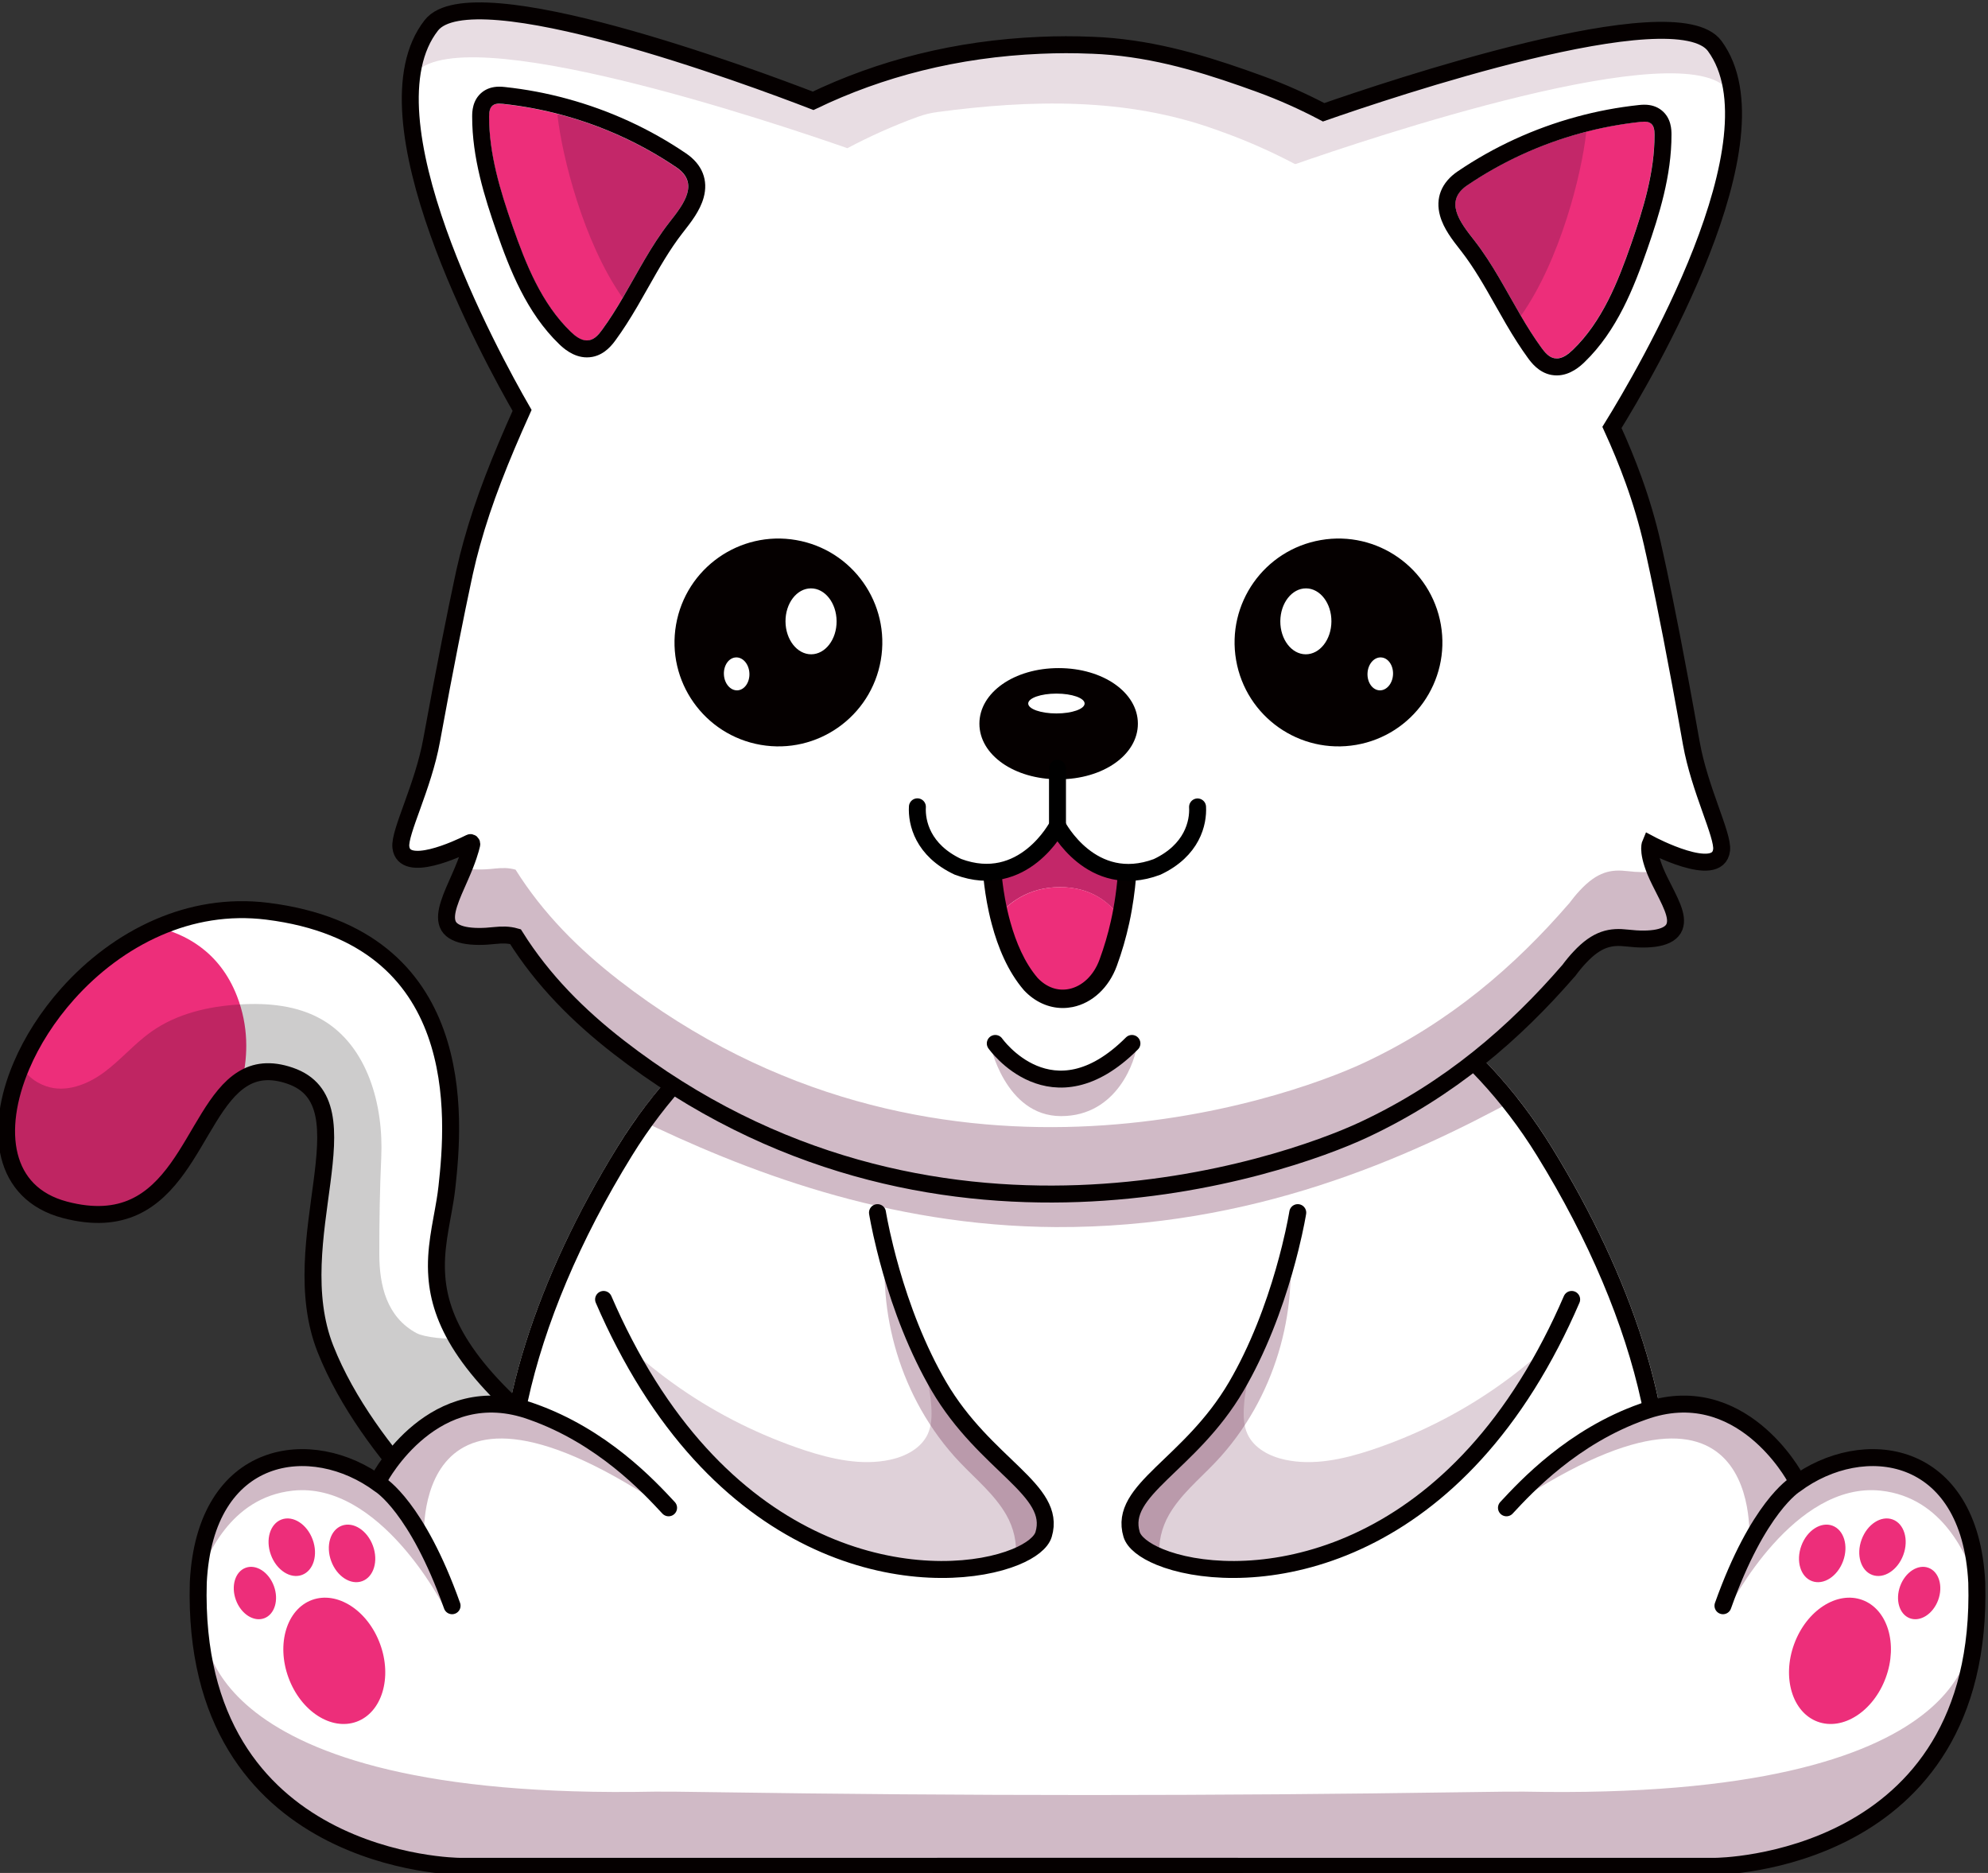 <?xml version="1.0" encoding="UTF-8"?>
<svg width="108.55mm" height="102.25mm" version="1.1" viewBox="0 0 108.55 102.25" xmlns="http://www.w3.org/2000/svg">
<rect x="0" y="0" width="108.55" height="102.25" fill="#333333" stroke="none"/>
<defs>
<clipPath id="s">
<path d="m0 792h612v-792h-612z"/>
</clipPath>
<clipPath id="r">
<path d="m352.98 363.14h45.463v-16.845h-45.463z"/>
</clipPath>
<clipPath id="q">
<path d="m320.47 357.81h28.077v-28.202h-28.077z"/>
</clipPath>
<clipPath id="p">
<path d="m378.44 340.3h21.725v-11.677h-21.725z"/>
</clipPath>
<clipPath id="o">
<path d="m378.44 345.2h8.313v-15.937h-8.313z"/>
</clipPath>
<clipPath id="n">
<path d="m352.35 340.3h21.726v-11.677h-21.726z"/>
</clipPath>
<clipPath id="m">
<path d="m365.76 345.2h8.314v-15.937h-8.314z"/>
</clipPath>
<clipPath id="l">
<path d="m330.67 325.69h91.372v-12.175h-91.372z"/>
</clipPath>
<clipPath id="k">
<path d="m409.27 334.43h13.069v-7.647h-13.069z"/>
</clipPath>
<clipPath id="j">
<path d="m397.59 337.22h15.148v-7.239h-15.148z"/>
</clipPath>
<clipPath id="i">
<path d="m330.08 334.43h13.068v-7.647h-13.068z"/>
</clipPath>
<clipPath id="h">
<path d="m340.02 337.18h14.802v-7.196h-14.802z"/>
</clipPath>
<clipPath id="g">
<path d="m343.17 364.82h63.427v-16.828h-63.427z"/>
</clipPath>
<clipPath id="f">
<path d="m341.27 408.87h68.276v-7.733h-68.276z"/>
</clipPath>
<clipPath id="e">
<path d="m341.27 408.87h68.276v-7.733h-68.276z"/>
</clipPath>
<clipPath id="d">
<path d="m395.23 402.8h6.755v-9.463h-6.755z"/>
</clipPath>
<clipPath id="c">
<path d="m348.89 403.72h6.755v-9.463h-6.755z"/>
</clipPath>
<clipPath id="b">
<path d="m371.19 367.74h6.951v-5.433h-6.951z"/>
</clipPath>
<clipPath id="a">
<path d="m371.21 355.77h7.602v-3.75h-7.602z"/>
</clipPath>
</defs>
<g transform="translate(2.799 -149.43)">
<g transform="matrix(1.058 0 0 -1.058 -341.49 582.8)" clip-path="url(#s)">
<g transform="translate(396.55,318.81)">
<path d="m0 0c-6.65-1.97-14.494-2.425-20.456-2.41-5.961-0.015-13.805 0.44-20.455 2.41-11.08 3.283-11.953 14.624-6.449 26.443 0.638 1.37 1.362 2.747 2.166 4.119 0.208 0.353 0.42 0.708 0.638 1.062 0.318 0.514 0.645 1.006 0.982 1.48 0.455 0.636 0.926 1.238 1.411 1.804 8.639 10.095 21.707 9.412 21.707 9.412s13.729 0.717 22.346-10.187c0.109-0.138 0.217-0.278 0.324-0.419 0.473-0.625 0.93-1.286 1.365-1.986 0.022-0.035 0.044-0.07 0.066-0.104 1.952-3.162 3.486-6.37 4.528-9.476 3.415-10.173 1.555-19.265-8.173-22.148" fill="#fff"/>
</g>
<g clip-path="url(#r)" opacity=".3">
<g transform="translate(398.44,352.94)">
<path d="m0 0c-5.692-3.107-13.703-6.694-23.821-6.646-8.736 0.041-16.158 2.948-21.643 5.617 0.455 0.636 0.926 1.238 1.411 1.804 8.639 10.095 21.707 9.413 21.707 9.413s13.73 0.716 22.346-10.188" fill="#611940"/>
</g>
</g>
<g transform="translate(376.62,363.14)">
<path d="m0 0c-0.341 0-0.527-0.01-0.527-0.01s-0.185 0.01-0.527 0.01c-2.804 0-16.132-0.654-23.573-12.706-8.347-13.52-9.053-27.861 3.645-31.624 6.549-1.941 14.256-2.41 20.183-2.41h0.544c5.927 0 13.635 0.469 20.184 2.41 12.696 3.763 11.991 18.104 3.644 31.624-7.441 12.053-20.769 12.706-23.573 12.706m-1.054-0.875c0.301 0 0.47-8e-3 0.483-8e-3l0.045-3e-3 0.044 2e-3c0.012 1e-3 0.181 9e-3 0.482 9e-3 2.545 0 15.605-0.593 22.829-12.291 5.383-8.72 7.275-17.39 5.058-23.193-1.343-3.517-4.104-5.916-8.207-7.132-6.624-1.963-14.497-2.375-19.935-2.375l-0.274 1e-3 -0.27-1e-3c-5.437 0-13.31 0.412-19.934 2.375-4.104 1.216-6.865 3.615-8.207 7.132-2.217 5.803-0.327 14.473 5.057 23.193 7.224 11.698 20.284 12.291 22.829 12.291" fill="#050000"/>
</g>
<g transform="translate(348.54,335.4)">
<path d="m0 0-3.609-5.797s-5.788 4.787-8.01 10.403c-2.219 5.613 2.351 12.663-1.826 14.098-1.022 0.352-1.807 0.234-2.457-0.173-2.712-1.683-3.162-8.325-9.164-6.746-3.232 0.852-3.657 4.115-2.246 7.427 0.541 1.277 1.359 2.564 2.393 3.721 1.261 1.414 2.849 2.636 4.655 3.42 1.709 0.744 3.618 1.091 5.641 0.84 10.446-1.308 9.663-10.706 9.272-14.232-0.027-0.246-0.061-0.489-0.102-0.73-0.205-1.254-0.525-2.499-0.42-3.883 0.16-2.21 1.393-4.785 5.873-8.348" fill="#fff"/>
</g>
<g transform="translate(332.64,353.93)">
<path d="m0 0c-2.711-1.684-3.162-8.325-9.164-6.747-6.001 1.58-2.323 11.478 4.804 14.568 1.311-0.313 3.158-1.174 4.076-3.542 0.605-1.56 0.558-3.052 0.284-4.279" fill="#ed2e7a"/>
</g>
<g clip-path="url(#q)" opacity=".2">
<g transform="translate(348.54,335.4)">
<path d="m0 0-3.609-5.797s-5.788 4.787-8.01 10.403c-2.219 5.613 2.351 12.663-1.826 14.098-1.022 0.352-1.807 0.234-2.457-0.173-2.712-1.683-3.162-8.325-9.164-6.746-3.232 0.852-3.657 4.115-2.246 7.427 0.25-0.457 0.646-0.826 1.264-1.046 1.014-0.358 2.149 0.079 3.011 0.72 0.864 0.641 1.566 1.482 2.445 2.1 1.314 0.927 2.945 1.3 4.548 1.396 1.462 0.09 2.991-0.053 4.257-0.789 2.343-1.365 3.17-4.398 3.046-7.105-0.075-1.671-0.102-3.315-0.1-4.989 2e-3 -1.626 0.385-3.247 1.918-4.075 0.412-0.223 1.608-0.336 2.07-0.261 1.386-1.919 1.065-1.691 4.853-5.163" fill="#050000"/>
</g>
</g>
<g transform="translate(348.54,335.4)">
<path d="m0 0-3.609-5.797s-5.788 4.787-8.01 10.403c-2.219 5.613 2.351 12.663-1.826 14.098-1.022 0.352-1.807 0.234-2.457-0.173-2.712-1.683-3.162-8.325-9.164-6.746-3.232 0.852-3.657 4.115-2.246 7.427 0.541 1.277 1.359 2.564 2.393 3.721 1.261 1.414 2.849 2.636 4.655 3.42 1.709 0.744 3.618 1.091 5.641 0.84 10.446-1.308 9.663-10.706 9.272-14.232-0.027-0.246-0.061-0.489-0.102-0.73-0.205-1.254-0.525-2.499-0.42-3.883 0.16-2.21 1.393-4.785 5.873-8.348z" fill="none" stroke="#050000" stroke-linecap="round" stroke-miterlimit="10" stroke-width=".875"/>
</g>
<g transform="translate(378.52,330.43)">
<path d="m0 0c0.123-0.408 0.642-0.829 1.454-1.162 3.764-1.541 13.838-1.19 20.186 11.032 0.371 0.712 0.727 1.463 1.07 2.257l-14.136 4.479s-0.113-0.715-0.389-1.831c-0.361-1.454-0.995-3.586-2.013-5.687-0.233-0.484-0.488-0.968-0.765-1.441-2.395-4.095-6.102-5.33-5.407-7.647" fill="#fff"/>
</g>
<g clip-path="url(#p)" opacity=".2">
<g transform="translate(378.52,330.43)">
<path d="m0 0c0.69-2.3 13.921-4.992 21.64 9.87-0.021-0.019-0.038-0.038-0.055-0.053-0.884-0.826-1.829-1.585-2.825-2.274-1.975-1.367-4.137-2.435-6.416-3.193-1.424-0.466-2.948-0.805-4.411-0.493-0.797 0.17-1.606 0.587-1.947 1.326-0.201 0.436-0.215 0.934-0.185 1.414 0.056 0.871 0.258 1.732 0.591 2.539-0.075-0.016-0.146-0.031-0.22-0.048-0.233-0.484-0.488-0.968-0.765-1.441-2.395-4.095-6.102-5.33-5.407-7.647" fill="#611940"/>
</g>
</g>
<g clip-path="url(#o)" opacity=".3">
<g transform="translate(378.52,330.43)">
<path d="m0 0c0.123-0.408 0.642-0.829 1.454-1.162-0.093 0.728 0.106 1.526 0.477 2.174 0.598 1.043 1.552 1.825 2.381 2.695 0.789 0.826 1.466 1.752 2.027 2.745 1.031 1.831 1.658 3.89 1.828 5.986 0.061 0.754 0.091 1.559 0.018 2.337-0.361-1.454-0.995-3.586-2.013-5.687-0.233-0.484-0.488-0.968-0.765-1.441-2.395-4.095-6.102-5.33-5.407-7.647" fill="#611940"/>
</g>
</g>
<g transform="translate(387.1,347.04)">
<path d="m0 0s-0.113-0.716-0.39-1.831c-0.36-1.454-0.994-3.586-2.012-5.688-0.233-0.484-0.489-0.967-0.765-1.44-2.395-4.096-6.103-5.33-5.407-7.647 0.123-0.409 0.641-0.83 1.454-1.163 3.764-1.541 13.838-1.189 20.185 11.033 0.372 0.712 0.728 1.463 1.071 2.257" fill="none" stroke="#050000" stroke-linecap="round" stroke-miterlimit="10" stroke-width=".875"/>
</g>
<g transform="translate(373.99,330.43)">
<path d="m0 0c-0.123-0.408-0.642-0.829-1.454-1.162-3.764-1.541-13.838-1.19-20.186 11.032-0.371 0.712-0.727 1.463-1.07 2.257l14.136 4.479s0.113-0.715 0.389-1.831c0.36-1.454 0.995-3.586 2.013-5.687 0.233-0.484 0.488-0.968 0.765-1.441 2.395-4.095 6.102-5.33 5.407-7.647" fill="#fff"/>
</g>
<g clip-path="url(#n)" opacity=".2">
<g transform="translate(373.99,330.43)">
<path d="m0 0c-0.691-2.3-13.921-4.992-21.64 9.87 0.021-0.019 0.037-0.038 0.055-0.053 0.884-0.826 1.829-1.585 2.824-2.274 1.976-1.367 4.138-2.435 6.417-3.193 1.424-0.466 2.948-0.805 4.411-0.493 0.797 0.17 1.606 0.587 1.947 1.326 0.2 0.436 0.215 0.934 0.185 1.414-0.056 0.871-0.258 1.732-0.591 2.539 0.075-0.016 0.146-0.031 0.22-0.048 0.233-0.484 0.488-0.968 0.765-1.441 2.395-4.095 6.102-5.33 5.407-7.647" fill="#611940"/>
</g>
</g>
<g clip-path="url(#m)" opacity=".3">
<g transform="translate(373.99,330.43)">
<path d="m0 0c-0.123-0.408-0.642-0.829-1.454-1.162 0.093 0.728-0.106 1.526-0.477 2.174-0.598 1.043-1.552 1.825-2.381 2.695-0.789 0.826-1.466 1.752-2.027 2.745-1.031 1.831-1.658 3.89-1.828 5.986-0.062 0.754-0.092 1.559-0.018 2.337 0.36-1.454 0.995-3.586 2.013-5.687 0.233-0.484 0.488-0.968 0.765-1.441 2.395-4.095 6.102-5.33 5.407-7.647" fill="#611940"/>
</g>
</g>
<g transform="translate(365.41,347.04)">
<path d="m0 0s0.113-0.716 0.39-1.831c0.359-1.454 0.994-3.586 2.012-5.688 0.233-0.484 0.489-0.967 0.765-1.44 2.395-4.096 6.103-5.33 5.407-7.647-0.123-0.409-0.641-0.83-1.454-1.163-3.764-1.541-13.838-1.189-20.185 11.033-0.372 0.712-0.728 1.463-1.071 2.257" fill="none" stroke="#050000" stroke-linecap="round" stroke-miterlimit="10" stroke-width=".875"/>
</g>
<g transform="translate(354.56,331.79)">
<path d="m0 0s-9.326 10.982-14.933 1.722" fill="#413757"/>
</g>
<g transform="translate(422.15,326.75)">
<path d="m0 0c-4e-3 -0.598-0.042-1.171-0.11-1.721-0.375-2.958-1.657-5.227-3.194-6.939-2.65-2.954-6.476-4.576-10.446-4.576h-64.575c-1.232-6e-3 -3.35 0.152-5.718 1.18-1.784 0.775-3.403 1.918-4.728 3.395-1.822 2.027-3.285 4.844-3.304 8.661-0.047 8.814 6.38 9.146 9.66 6.251 1.064 1.4 1.665 2.647 2.325 2.794 4.32 3.144 8.91-0.858 8.91-0.858s4.934-3.113 6.383-7.659c1.219-3.823 4.164-6.849 7.998-8.033 7.012-2.165 14.513-2.165 21.525 0l0.815 0.251c3.794 1.172 6.716 4.15 7.959 7.919 1.473 4.464 4.77 7.169 4.77 7.169s3.373 2.283 5.853 2.522c2.111 0.204 3.466-1.004 4.187-1.166 0.601-0.132 1.431-1.641 2.405-2.859 2.451 1.817 6.242 2.103 8.13-1.074 0.491-0.821 0.853-1.876 1.032-3.196 0.03-0.223 0.053-0.453 0.072-0.69 5e-3 -0.047 9e-3 -0.097 0.011-0.145 0.028-0.388 0.042-0.797 0.04-1.226" fill="#fff"/>
</g>
<g clip-path="url(#l)" opacity=".3">
<g transform="translate(422.04,325.03)">
<path d="m0 0c-0.375-2.958-1.656-5.228-3.192-6.939-2.652-2.954-6.479-4.577-10.448-4.577h-64.091c-3.969 0-8.28 1.621-10.93 4.576-1.537 1.711-2.334 3.982-2.709 6.94 0.407 0.21 0 0.659 0 0.659s-0.668-9.008 23.265-8.526c0.303 7e-3 1.407-3e-3 3.006-0.028 12.942-0.196 25.885-0.196 38.827 0 1.599 0.025 2.704 0.035 3.007 0.028 23.934-0.482 23.035 8.159 23.035 8.159s-0.178-0.082 0.23-0.292" fill="#611940"/>
</g>
</g>
<g clip-path="url(#k)" opacity=".3">
<g transform="translate(422.34,327.23)">
<path d="m0 0c0-0.047-0.053 0.263-0.226 0.744-0.454 1.264-1.666 4.36-4.918 4.718-4.495 0.493-7.767-5.911-7.767-5.911l-0.157 0.47c0.495 1.129 1.248 2.782 1.895 3.937 1.825 3.262 7.403 4.905 9.831 0.818 0.429-1.491 0.853-2.977 1.105-3.885 0.148-0.527 0.237-0.859 0.237-0.891" fill="#611940"/>
</g>
</g>
<g clip-path="url(#j)" opacity=".3">
<g transform="translate(397.59,331.57)">
<path d="m0 0c13.765 9.428 12.806-1.588 12.806-1.588 0.886 2.007 1.381 2.314 2.342 3.278-0.563 1.194-3.609 3.303-3.609 3.303-0.256 0.259-0.885 0.268-1.069 0.647-0.053 0.112-3.931-0.6-3.982-0.478z" fill="#611940"/>
</g>
</g>
<g transform="translate(412.77,333.36)">
<path d="m0 0s-2.794 5.238-7.838 3.415c-3.647-1.281-6.053-3.881-7.061-4.967" fill="none" stroke="#050000" stroke-linecap="round" stroke-miterlimit="10" stroke-width=".875"/>
</g>
<g transform="translate(368.53,313.31)">
<path d="m0 0h40.141s13.884 0.069 13.472 14.641c-0.343 6.942-5.874 7.666-9.379 5.053 0 0-1.902-1.142-3.719-6.249" fill="none" stroke="#050000" stroke-linecap="round" stroke-miterlimit="10" stroke-width=".875"/>
</g>
<g clip-path="url(#i)" opacity=".3">
<g transform="translate(330.08,327.23)">
<path d="m 0,0 c 0,-0.047 0.053,0.263 0.226,0.744 0.453,1.264 1.666,4.36 4.918,4.718 4.495,0.493 7.767,-5.911 7.767,-5.911 l 0.157,0.47 C 12.573,1.15 11.819,2.803 11.173,3.958 9.348,7.22 3.77,8.863 1.341,4.776 0.912,3.285 0.489,1.799 0.236,0.891 0.089,0.364 0,0.032 0,0" fill="#611940"/>
</g>
</g>
<g clip-path="url(#h)" opacity=".3">
<g transform="translate(354.82,331.57)">
<path d="m0 0c-13.765 9.428-12.807-1.588-12.807-1.588-0.886 2.007-1.034 2.266-1.996 3.231 0.564 1.193 2.825 3.266 2.825 3.266 0.257 0.259 1.131 0.309 1.316 0.688 0.053 0.111 4.122-0.557 4.174-0.435z" fill="#611940"/>
</g>
</g>
<g transform="translate(339.73,333.36)">
<path d="m0 0s2.794 5.238 7.838 3.415c3.647-1.281 6.053-3.881 7.061-4.967" fill="none" stroke="#050000" stroke-linecap="round" stroke-miterlimit="10" stroke-width=".875"/>
</g>
<g transform="translate(383.97,313.31)">
<path d="m0 0h-40.141s-13.884 0.069-13.472 14.641c0.343 6.942 5.874 7.666 9.379 5.053 0 0 1.902-1.142 3.719-6.249" fill="none" stroke="#050000" stroke-linecap="round" stroke-miterlimit="10" stroke-width=".875"/>
</g>
<g transform="translate(339.74,324.78)">
<path d="m0 0c0.637-1.734 0.095-3.529-1.211-4.009-1.306-0.478-2.88 0.539-3.517 2.275-0.635 1.734-0.093 3.528 1.212 4.007 1.306 0.479 2.88-0.539 3.516-2.273" fill="#ed2e7a"/>
</g>
<g transform="translate(339.37,329.85)">
<path d="m0 0c0.29-0.79 0.043-1.608-0.552-1.826-0.594-0.219-1.312 0.245-1.602 1.036-0.29 0.79-0.043 1.608 0.551 1.827 0.596 0.218 1.313-0.246 1.603-1.037" fill="#ed2e7a"/>
</g>
<g transform="translate(336.26,330.17)">
<path d="m0 0c0.29-0.79 0.043-1.608-0.553-1.826-0.594-0.219-1.312 0.245-1.602 1.036-0.29 0.79-0.043 1.608 0.552 1.826 0.595 0.219 1.313-0.245 1.603-1.036" fill="#ed2e7a"/>
</g>
<g transform="translate(334.26,327.77)">
<path d="m0 0c0.265-0.72 0.039-1.464-0.503-1.663-0.541-0.198-1.194 0.224-1.458 0.943-0.265 0.72-0.039 1.465 0.502 1.663 0.542 0.2 1.195-0.223 1.459-0.943" fill="#ed2e7a"/>
</g>
<g transform="translate(412.72,324.78)">
<path d="M 0,0 C -0.637,-1.734 -0.094,-3.529 1.212,-4.009 2.517,-4.487 4.092,-3.47 4.728,-1.734 5.364,0 4.822,1.794 3.517,2.273 2.211,2.752 0.637,1.734 0,0" fill="#ed2e7a"/>
</g>
<g transform="translate(413.09,329.85)">
<path d="M 0,0 C -0.29,-0.79 -0.043,-1.608 0.553,-1.826 1.147,-2.045 1.865,-1.581 2.155,-0.79 2.445,0 2.198,0.818 1.603,1.037 1.008,1.255 0.29,0.791 0,0" fill="#ed2e7a"/>
</g>
<g transform="translate(416.2,330.17)">
<path d="M 0,0 C -0.29,-0.79 -0.043,-1.608 0.552,-1.826 1.146,-2.045 1.864,-1.581 2.154,-0.79 2.444,0 2.197,0.818 1.603,1.036 1.007,1.255 0.29,0.791 0,0" fill="#ed2e7a"/>
</g>
<g transform="translate(418.19,327.77)">
<path d="M 0,0 C -0.264,-0.72 -0.039,-1.464 0.503,-1.663 1.045,-1.861 1.698,-1.439 1.962,-0.72 2.226,0 2.001,0.745 1.459,0.943 0.918,1.143 0.265,0.72 0,0" fill="#ed2e7a"/>
</g>
<g transform="translate(407.41,371.27)">
<path d="m0 0c0.426-2.397 1.652-4.744 1.564-5.52-0.181-1.568-3.684 0.301-3.684 0.301s-0.207-0.491 0.492-1.895c0.52-1.044 0.976-1.809 0.76-2.369-0.231-0.596-1.25-0.716-2.437-0.579-0.832 0.097-1.538-0.01-2.459-1.002-0.183-0.193-0.37-0.42-0.566-0.685-2e-3 -2e-3 -4e-3 -3e-3 -6e-3 -3e-3l-2e-3 -2e-3c-2.759-3.185-6.117-6.118-10.565-8.2-4.127-1.931-22.307-8.27-38.461 4.27-2.057 1.597-3.905 3.438-5.321 5.696-0.348 0.099-0.692 0.097-1.062 0.058-1.189-0.133-2.207-0.01-2.435 0.589-0.213 0.559 0.175 1.389 0.651 2.462 0.384 0.864 0.537 1.406 0.592 1.649 0.012 0.061-0.038 0.111-0.087 0.088-0.611-0.306-3.414-1.625-3.572-0.227-0.086 0.777 1.154 3.117 1.588 5.515 0.712 3.911 1.271 6.664 1.626 8.324 9e-3 0.046 0.019 0.091 0.03 0.135 8e-3 0.044 0.019 0.089 0.027 0.13 8e-3 0.043 0.02 0.085 0.028 0.126 0.107 0.484 0.227 0.962 0.361 1.44 0.609 2.205 1.482 4.39 2.596 6.864-1.606 2.785-8.379 15.17-4.681 19.872 2.111 2.686 16.544-2.677 19.702-3.897 3.457 1.661 7.378 2.681 11.732 2.865 0.879 0.038 1.741 0.04 2.585 4e-3 0.021 3e-3 0.045 2e-3 0.065-1e-3 2.835-0.106 5.376-0.837 7.816-1.691 0.286-0.102 0.571-0.204 0.855-0.306 1.16-0.422 2.254-0.916 3.293-1.463 3.198 1.115 18.162 6.172 20.184 3.42 3.531-4.802-3.58-16.896-5.303-19.682 0.417-0.91 0.787-1.808 1.115-2.716 0.392-1.085 0.717-2.179 0.977-3.316 0 0 3e-3 -0.019 0.012-0.06 0.073-0.313 0.42-1.845 0.971-4.68 0.288-1.481 0.63-3.314 1.019-5.514" fill="#fff"/>
</g>
<g clip-path="url(#g)" opacity=".3">
<g transform="translate(405.79,364.15)">
<path d="m0 0c0.52-1.046 0.976-1.81 0.76-2.369-0.231-0.596-1.249-0.717-2.438-0.58-0.831 0.097-1.536-0.01-2.458-1.003-0.182-0.192-0.369-0.419-0.566-0.684-2e-3 -2e-3 -4e-3 -2e-3 -6e-3 -2e-3l-2e-3 -2e-3c-2.76-3.186-6.118-6.12-10.566-8.2-4.125-1.931-22.306-8.269-38.46 4.27-2.057 1.597-3.906 3.437-5.322 5.695-0.348 0.1-0.691 0.098-1.06 0.059-1.189-0.133-2.207-0.01-2.436 0.587-0.212 0.561 0.176 1.391 0.652 2.462 0.067 0.157 0.13 0.3 0.182 0.437 0.435-0.096 0.995-0.094 1.602-0.025 0.369 0.039 0.712 0.041 1.06-0.059 1.416-2.26 3.265-4.1 5.322-5.697 16.154-12.539 34.335-6.2 38.46-4.27 4.448 2.082 7.806 5.014 10.566 8.2l2e-3 2e-3c2e-3 0 4e-3 0 6e-3 2e-3 0.197 0.265 0.384 0.493 0.566 0.686 0.922 0.993 1.627 1.1 2.458 1.003 0.536-0.063 1.037-0.073 1.448-0.01 0.062-0.151 0.138-0.319 0.23-0.502" fill="#611940"/>
</g>
</g>
<g clip-path="url(#f)" opacity=".3">
<g clip-path="url(#e)" opacity=".5">
<g transform="translate(409.55,404.62)">
<path d="m0 0c-0.064 0.107-0.137 0.212-0.211 0.313-2.239 3.048-18.826-2.556-22.371-3.792-1.151 0.607-2.365 1.155-3.649 1.622-0.159 0.057-0.316 0.113-0.473 0.17-4.62 1.661-9.546 1.539-14.342 0.898-0.339-0.045-0.672-0.125-0.993-0.24-2e-3 -1e-3 -4e-3 -2e-3 -5e-3 -2e-3 -1.286-0.467-2.499-1.014-3.65-1.623-3.544 1.237-20.131 6.841-22.372 3.793-0.074-0.102-0.146-0.207-0.21-0.314 0.102 1.001 0.391 1.894 0.925 2.619 2.023 2.753 16.987-2.304 20.185-3.42 1.038 0.548 2.134 1.043 3.293 1.464 0.284 0.101 0.569 0.101 0.855 0.202 0 0 10.576 2.579 17.76-0.722 0.286-0.102 0.571-0.205 0.856-0.306 1.159-0.421 2.255-0.916 3.293-1.463 3.198 1.116 18.16 6.173 20.184 3.421 0.533-0.727 0.823-1.619 0.925-2.62" fill="#611940"/>
</g>
</g>
</g>
<g transform="translate(405.51,402.67)">
<path d="m0 0c5e-3 -1.93-0.571-3.812-1.205-5.636-0.691-1.988-1.502-4.016-3.018-5.475-0.258-0.249-0.589-0.495-0.942-0.429-0.29 0.054-0.497 0.303-0.67 0.541-0.39 0.534-0.739 1.095-1.072 1.666-0.766 1.308-1.454 2.668-2.385 3.863-0.362 0.463-0.789 0.993-0.935 1.515-0.131 0.471-0.032 0.935 0.559 1.335 1.786 1.212 3.774 2.122 5.855 2.691 1.015 0.279 2.052 0.474 3.099 0.586 0.184 0.019 0.388 0.03 0.531-0.085 0.162-0.13 0.182-0.365 0.183-0.572" fill="#ed2e7a"/>
</g>
<g transform="translate(404.99,404.21)">
<path d="m0 0c-0.095 0-0.191-7e-3 -0.283-0.017-1.091-0.116-2.181-0.322-3.238-0.612-2.192-0.6-4.249-1.545-6.115-2.811-0.841-0.57-1.165-1.385-0.91-2.295 0.186-0.665 0.64-1.245 1.041-1.757l0.047-0.06c0.668-0.858 1.204-1.807 1.772-2.811 0.181-0.319 0.362-0.638 0.546-0.956 0.405-0.692 0.761-1.246 1.121-1.74 0.165-0.227 0.554-0.762 1.218-0.885 0.091-0.016 0.185-0.025 0.279-0.025 0.717 0 1.252 0.513 1.428 0.682 1.684 1.622 2.555 3.855 3.239 5.82 0.609 1.752 1.258 3.799 1.253 5.925-1e-3 0.233-3e-3 0.847-0.509 1.252-0.243 0.194-0.541 0.29-0.889 0.29m0-0.875c0.124 0 0.246-0.021 0.341-0.097 0.162-0.13 0.181-0.365 0.182-0.572 5e-3 -1.93-0.571-3.811-1.205-5.636-0.691-1.987-1.502-4.016-3.017-5.475-0.23-0.22-0.516-0.439-0.823-0.439-0.04 0-0.08 4e-3 -0.12 0.011-0.29 0.053-0.497 0.302-0.67 0.541-0.389 0.534-0.739 1.094-1.072 1.666-0.765 1.307-1.454 2.668-2.385 3.862-0.362 0.463-0.789 0.993-0.934 1.515-0.132 0.471-0.032 0.935 0.558 1.335 1.787 1.212 3.775 2.122 5.855 2.691 1.016 0.279 2.053 0.474 3.1 0.586 0.061 7e-3 0.127 0.012 0.19 0.012" fill="#050000"/>
</g>
<g clip-path="url(#d)" opacity=".3">
<g transform="translate(401.99,402.8)">
<path d="m0 0c-2e-3 -0.021-6e-3 -0.044-9e-3 -0.067-0.227-2.069-1.323-6.515-3.348-9.395-9e-3 0-0.019 0-0.028-1e-3 -0.765 1.307-1.454 2.668-2.385 3.862-0.362 0.463-0.789 0.994-0.934 1.515-0.132 0.471-0.032 0.935 0.558 1.336 1.787 1.211 3.775 2.121 5.855 2.69 0.102 0.016 0.198 0.035 0.291 0.06" fill="#611940"/>
</g>
</g>
<g transform="translate(345.36,403.59)">
<path d="m0 0c-4e-3 -1.93 0.571-3.812 1.205-5.635 0.692-1.988 1.502-4.016 3.018-5.476 0.258-0.249 0.589-0.495 0.942-0.428 0.29 0.053 0.497 0.302 0.671 0.54 0.39 0.535 0.739 1.095 1.072 1.666 0.765 1.309 1.453 2.668 2.385 3.864 0.361 0.463 0.788 0.992 0.934 1.514 0.131 0.471 0.032 0.935-0.559 1.335-1.786 1.212-3.773 2.122-5.855 2.691-1.015 0.279-2.052 0.474-3.098 0.586-0.184 0.019-0.388 0.03-0.532-0.085-0.162-0.13-0.182-0.364-0.183-0.572" fill="#ed2e7a"/>
</g>
<g transform="translate(345.89,405.14)">
<path d="m0 0c-0.348 0-0.645-0.096-0.885-0.286-0.51-0.409-0.512-1.023-0.513-1.254-4e-3 -2.128 0.644-4.175 1.253-5.927 0.684-1.965 1.555-4.198 3.238-5.819 0.177-0.17 0.712-0.683 1.43-0.683 0.093 0 0.188 9e-3 0.283 0.026 0.659 0.122 1.048 0.657 1.214 0.886 0.359 0.492 0.715 1.046 1.121 1.74 0.184 0.316 0.364 0.635 0.545 0.954 0.568 1.005 1.105 1.953 1.773 2.812l0.047 0.059c0.4 0.512 0.854 1.092 1.04 1.758 0.255 0.909-0.068 1.725-0.911 2.295-1.864 1.265-3.922 2.211-6.114 2.81-1.057 0.29-2.146 0.496-3.237 0.612-0.093 0.01-0.188 0.017-0.284 0.017m0-0.875c0.064 0 0.129-5e-3 0.191-0.012 1.046-0.112 2.083-0.307 3.099-0.586 2.081-0.569 4.068-1.479 5.855-2.691 0.59-0.399 0.69-0.864 0.558-1.335-0.145-0.522-0.572-1.051-0.933-1.514-0.932-1.195-1.621-2.555-2.385-3.863-0.333-0.572-0.683-1.132-1.073-1.666-0.173-0.239-0.38-0.488-0.67-0.541-0.039-7e-3 -0.08-0.011-0.119-0.011-0.307 0-0.594 0.219-0.824 0.439-1.515 1.46-2.325 3.488-3.017 5.476-0.634 1.824-1.209 3.705-1.205 5.635 1e-3 0.208 0.02 0.442 0.182 0.572 0.096 0.076 0.217 0.097 0.341 0.097" fill="#050000"/>
</g>
<g clip-path="url(#c)" opacity=".3">
<g transform="translate(348.89,403.72)">
<path d="m0 0c2e-3 -0.021 5e-3 -0.044 8e-3 -0.067 0.227-2.069 1.324-6.515 3.348-9.395 0.01 0 0.019 0 0.029-1e-3 0.764 1.308 1.453 2.668 2.385 3.863 0.361 0.463 0.788 0.993 0.933 1.514 0.132 0.471 0.032 0.936-0.558 1.336-1.787 1.211-3.774 2.121-5.855 2.69-0.101 0.016-0.197 0.036-0.29 0.06" fill="#611940"/>
</g>
</g>
<g transform="translate(407.41,371.27)">
<path d="m0 0c0.426-2.397 1.652-4.744 1.564-5.52-0.181-1.568-3.684 0.301-3.684 0.301s-0.207-0.491 0.492-1.895c0.52-1.044 0.976-1.809 0.76-2.369-0.231-0.596-1.25-0.716-2.437-0.579-0.832 0.097-1.538-0.01-2.459-1.002-0.183-0.193-0.37-0.42-0.566-0.685-2e-3 -2e-3 -4e-3 -3e-3 -6e-3 -3e-3l-2e-3 -2e-3c-2.759-3.185-6.117-6.118-10.565-8.2-4.127-1.931-22.307-8.27-38.461 4.27-2.057 1.597-3.905 3.438-5.321 5.696-0.348 0.099-0.692 0.097-1.062 0.058-1.189-0.133-2.207-0.01-2.435 0.589-0.213 0.559 0.175 1.389 0.651 2.462 0.384 0.864 0.537 1.406 0.592 1.649 0.012 0.061-0.038 0.111-0.087 0.088-0.611-0.306-3.414-1.625-3.572-0.227-0.086 0.777 1.154 3.117 1.588 5.515 0.712 3.911 1.271 6.664 1.626 8.324 9e-3 0.046 0.019 0.091 0.03 0.135 8e-3 0.044 0.019 0.089 0.027 0.13 8e-3 0.043 0.02 0.085 0.028 0.126 0.107 0.484 0.227 0.962 0.361 1.44 0.609 2.205 1.482 4.39 2.596 6.864-1.606 2.785-8.379 15.17-4.681 19.872 2.111 2.686 16.544-2.677 19.702-3.897 3.457 1.661 7.378 2.681 11.732 2.865 0.879 0.038 1.741 0.04 2.585 4e-3 0.021 3e-3 0.045 2e-3 0.065-1e-3 2.835-0.106 5.376-0.837 7.816-1.691 0.286-0.102 0.571-0.204 0.855-0.306 1.16-0.422 2.254-0.916 3.293-1.463 3.198 1.115 18.162 6.172 20.184 3.42 3.531-4.802-3.58-16.896-5.303-19.682 0.417-0.91 0.787-1.808 1.115-2.716 0.392-1.085 0.717-2.179 0.977-3.316 0 0 3e-3 -0.019 0.012-0.06 0.073-0.313 0.42-1.845 0.971-4.68 0.288-1.481 0.63-3.314 1.019-5.514z" fill="none" stroke="#050000" stroke-linecap="round" stroke-miterlimit="10" stroke-width=".875"/>
</g>
<g transform="translate(384.35,375.62)">
<path d="m 0,0 c 0.464,-2.68 3.014,-4.476 5.693,-4.012 2.68,0.465 4.476,3.014 4.012,5.694 C 9.24,4.361 6.691,6.158 4.012,5.693 1.331,5.229 -0.465,2.68 0,0" fill="#050000"/>
<path d="m0 0c0.464-2.68 3.014-4.476 5.693-4.012 2.68 0.465 4.476 3.014 4.012 5.694-0.465 2.679-3.014 4.476-5.693 4.011-2.681-0.464-4.477-3.013-4.012-5.693z" fill="none" stroke="#050000" stroke-linecap="round" stroke-miterlimit="10" stroke-width=".875"/>
</g>
<g transform="translate(386.2,377.56)">
<path d="m0 0c-6e-3 -0.939 0.579-1.705 1.308-1.71 0.728-4e-3 1.323 0.753 1.329 1.692 7e-3 0.941-0.579 1.705-1.307 1.71s-1.323-0.753-1.33-1.692" fill="#fff"/>
</g>
<g transform="translate(390.7,374.87)">
<path d="m0 0c-0.021-0.469 0.256-0.863 0.62-0.88 0.363-0.016 0.676 0.351 0.697 0.819 0.022 0.47-0.255 0.864-0.619 0.88-0.364 0.018-0.677-0.349-0.698-0.819" fill="#fff"/>
</g>
<g transform="translate(365.15,375.62)">
<path d="m0 0c-0.465-2.68-3.014-4.476-5.693-4.012-2.68 0.465-4.477 3.014-4.012 5.694 0.465 2.679 3.014 4.476 5.693 4.011 2.68-0.464 4.476-3.013 4.012-5.693" fill="#050000"/>
<path d="m0 0c-0.465-2.68-3.014-4.476-5.693-4.012-2.68 0.465-4.477 3.014-4.012 5.694 0.465 2.679 3.014 4.476 5.693 4.011 2.68-0.464 4.476-3.013 4.012-5.693z" fill="none" stroke="#050000" stroke-linecap="round" stroke-miterlimit="10" stroke-width=".875"/>
</g>
<g transform="translate(363.3,377.56)">
<path d="m0 0c7e-3 -0.939-0.579-1.705-1.307-1.71-0.728-4e-3 -1.323 0.753-1.33 1.692-6e-3 0.941 0.58 1.705 1.308 1.71s1.323-0.753 1.329-1.692" fill="#fff"/>
</g>
<g transform="translate(358.8,374.87)">
<path d="m0 0c0.022-0.469-0.255-0.863-0.619-0.88-0.363-0.016-0.676 0.351-0.697 0.819-0.022 0.47 0.255 0.864 0.619 0.88 0.364 0.018 0.676-0.349 0.697-0.819" fill="#fff"/>
</g>
<g transform="translate(378.14,364.7)">
<path d="m0 0c-0.038-0.526-0.12-1.389-0.297-2.319-0.464 0.633-1.381 1.456-3.015 1.456-1.696 0-2.718-0.888-3.234-1.529-0.263 1.094-0.369 2.083-0.406 2.508 2.858 0.312 3.431 2.926 3.431 2.926s0.649-2.773 3.521-3.042" fill="#ed2e7a"/>
</g>
<g clip-path="url(#b)" opacity=".3">
<g transform="translate(378.14,364.7)">
<path d="m0 0c-0.038-0.526-0.12-1.389-0.297-2.319-0.464 0.633-1.381 1.456-3.015 1.456-1.696 0-2.718-0.888-3.234-1.529-0.263 1.094-0.369 2.083-0.406 2.508 2.858 0.312 3.431 2.926 3.431 2.926s0.649-2.773 3.521-3.042" fill="#611940"/>
</g>
</g>
<g transform="translate(377.85,362.38)">
<path d="m0 0c-0.38-1.984-1.192-4.282-2.919-4.28-1.914 1e-3 -2.866 2.266-3.33 4.208 0.516 0.64 1.538 1.528 3.234 1.528 1.634 0 2.551-0.822 3.015-1.456" fill="#ed2e7a"/>
</g>
<g transform="translate(378.71,364.98)">
<path d="m0 0c-0.042-0.79-0.127-1.552-0.257-2.288-0.04-0.235-0.086-0.47-0.137-0.701-0.164-0.752-0.376-1.481-0.638-2.196-0.4-1.088-1.225-1.858-2.208-2.06-0.167-0.033-0.332-0.05-0.498-0.05-0.705 0-1.388 0.306-1.926 0.876l-0.011 0.012c-0.824 0.953-1.33 2.205-1.637 3.357-0.06 0.216-0.11 0.43-0.155 0.636-0.295 1.357-0.329 2.451-0.331 2.538-6e-3 0.215 0.163 0.392 0.377 0.397 0.215 7e-3 0.392-0.163 0.398-0.376 0-0.018 0.025-0.824 0.218-1.896 0.07-0.386 0.161-0.807 0.283-1.237 0.285-1.021 0.731-2.098 1.427-2.906 0.483-0.507 1.085-0.717 1.699-0.592 0.718 0.147 1.331 0.733 1.636 1.568 0.241 0.654 0.438 1.32 0.591 2.008 0.095 0.427 0.175 0.86 0.237 1.304 0.077 0.534 0.127 1.083 0.158 1.648 0.011 0.212 0.191 0.378 0.407 0.365 0.214-0.011 0.378-0.193 0.367-0.407" fill="#050000"/>
<path d="m0 0c-0.042-0.79-0.127-1.552-0.257-2.288-0.04-0.235-0.086-0.47-0.137-0.701-0.164-0.752-0.376-1.481-0.638-2.196-0.4-1.088-1.225-1.858-2.208-2.06-0.167-0.033-0.332-0.05-0.498-0.05-0.705 0-1.388 0.306-1.926 0.876l-0.011 0.012c-0.824 0.953-1.33 2.205-1.637 3.357-0.06 0.216-0.11 0.43-0.155 0.636-0.295 1.357-0.329 2.451-0.331 2.538-6e-3 0.215 0.163 0.392 0.377 0.397 0.215 7e-3 0.392-0.163 0.398-0.376 0-0.018 0.025-0.824 0.218-1.896 0.07-0.386 0.161-0.807 0.283-1.237 0.285-1.021 0.731-2.098 1.427-2.906 0.483-0.507 1.085-0.717 1.699-0.592 0.718 0.147 1.331 0.733 1.636 1.568 0.241 0.654 0.438 1.32 0.591 2.008 0.095 0.427 0.175 0.86 0.237 1.304 0.077 0.534 0.127 1.083 0.158 1.648 0.011 0.212 0.191 0.378 0.407 0.365 0.214-0.011 0.378-0.193 0.367-0.407z" fill="none" stroke="#050000" stroke-miterlimit="10" stroke-width=".175"/>
</g>
<g transform="translate(367.57,368.2)">
<path d="m0 0c-0.071-4.568 7.108-4.681 7.181-0.112" fill="#fff"/>
</g>
<g transform="translate(371.18,364.59)">
<path d="m0 0c-0.023 0-0.047 0-0.07 1e-3 -0.97 0.015-1.871 0.344-2.535 0.926-0.753 0.659-1.142 1.587-1.125 2.683l0.251-4e-3c-0.015-1.02 0.343-1.88 1.039-2.49 0.62-0.543 1.463-0.849 2.374-0.864 0.904-0.014 1.762 0.267 2.4 0.789 0.714 0.587 1.1 1.437 1.116 2.457l0.251-4e-3c-0.016-1.097-0.434-2.012-1.208-2.647-0.666-0.547-1.549-0.847-2.493-0.847" fill="#611940"/>
</g>
<g transform="translate(374.75,368.09)">
<path d="m0 0c-0.072-4.568 7.108-4.681 7.18-0.112" fill="#fff"/>
</g>
<g transform="translate(378.35,364.48)">
<path d="m0 0c-0.737 0-1.476 0.187-2.099 0.561-1.072 0.641-1.651 1.725-1.63 3.05l0.251-4e-3c-0.018-1.232 0.517-2.237 1.508-2.831 1.134-0.678 2.672-0.702 3.826-0.059 1.009 0.561 1.577 1.55 1.595 2.782l0.252-4e-3c-0.02-1.326-0.633-2.391-1.724-2.998-0.596-0.332-1.288-0.497-1.979-0.497" fill="#611940"/>
</g>
<g transform="translate(378.03,372.27)">
<path d="m0 0c0-1.203-1.548-2.179-3.457-2.179-1.908 0-3.456 0.976-3.456 2.179s1.548 2.179 3.456 2.179c1.909 0 3.457-0.976 3.457-2.179" fill="#050000"/>
</g>
<g transform="translate(374.76,373.56)">
<path d="m0 0c-1.437 0-2.512-0.682-2.512-1.291 0-0.61 1.075-1.292 2.512-1.292s2.511 0.682 2.511 1.292c0 0.609-1.074 1.291-2.511 1.291m0-4.161c-2.294 0-4.09 1.261-4.09 2.87s1.796 2.869 4.09 2.869c2.293 0 4.089-1.26 4.089-2.869s-1.796-2.87-4.089-2.87" fill="#050000"/>
</g>
<g transform="translate(376.1,373.31)">
<path d="m0 0c0-0.283-0.651-0.512-1.455-0.512s-1.456 0.229-1.456 0.512c0 0.282 0.652 0.512 1.456 0.512s1.455-0.23 1.455-0.512" fill="#fff"/>
</g>
<g transform="translate(374.7,367)">
<path d="m0 0s1.749-3.388 5.137-2.122c1.824 0.856 2.137 2.282 2.092 3.096" fill="none" stroke="#000" stroke-linecap="round" stroke-miterlimit="10" stroke-width=".875"/>
</g>
<g transform="translate(367.47,367.98)">
<path d="m0 0c-0.045-0.813 0.269-2.239 2.093-3.096 3.387-1.265 5.137 2.122 5.137 2.122v2.962" fill="none" stroke="#000" stroke-linecap="round" stroke-miterlimit="10" stroke-width=".875"/>
</g>
<g clip-path="url(#a)" opacity=".3">
<g transform="translate(371.21,355.77)">
<path d="m0 0s0.762-3.75 3.675-3.75 3.863 2.906 3.927 3.75c0 0-3.952-3.955-7.602 0" fill="#611940"/>
</g>
</g>
<g transform="translate(371.49,355.77)">
<path d="m0 0s2.912-4.14 7.052 0" fill="none" stroke="#050000" stroke-linecap="round" stroke-miterlimit="10" stroke-width=".875"/>
</g>
</g>
</g>
</svg>
